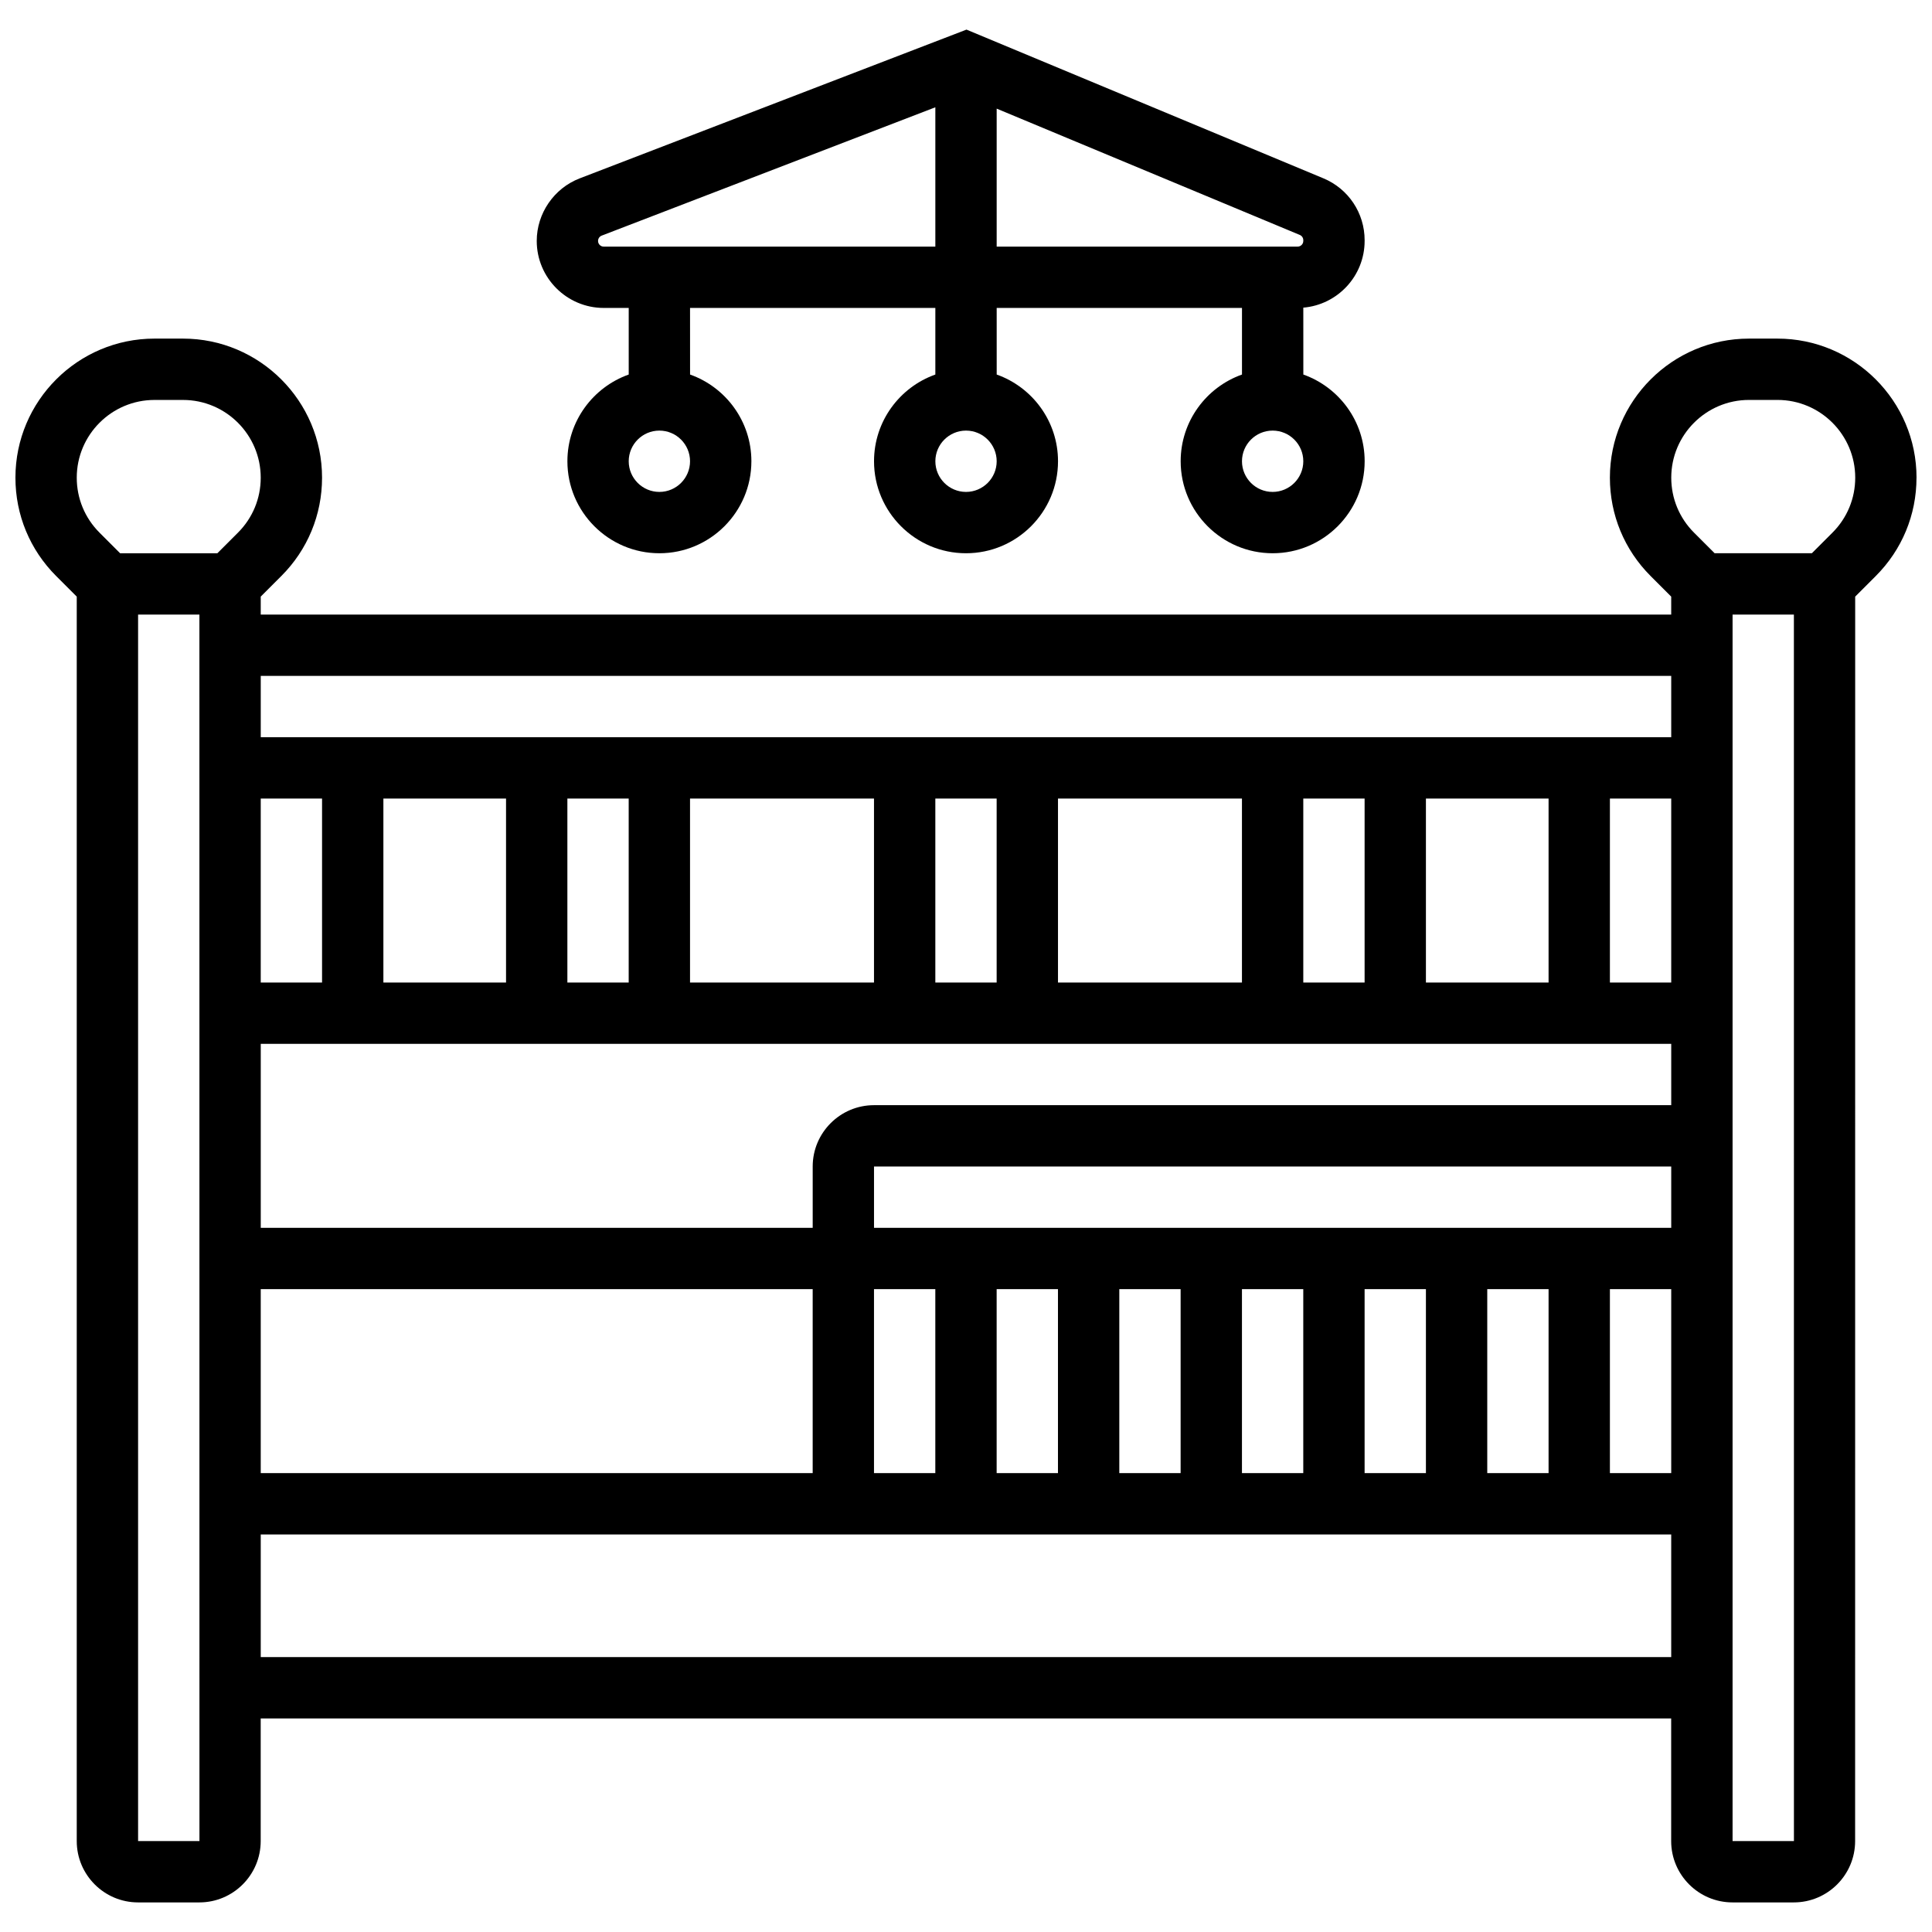 <?xml version="1.0" encoding="UTF-8"?>
<!-- Uploaded to: ICON Repo, www.svgrepo.com, Generator: ICON Repo Mixer Tools -->
<svg width="800px" height="800px" version="1.1" viewBox="144 144 512 512" xmlns="http://www.w3.org/2000/svg">
 <defs>
  <clipPath id="a">
   <path d="m148.09 233h503.81v416h-503.81z"/>
  </clipPath>
 </defs>
 <g clip-path="url(#a)">
  <path d="m651.9 270.59c0-20.32-16.535-36.855-36.855-36.855h-7.551c-20.32 0-36.855 16.535-36.855 36.855 0 9.844 3.832 19.102 10.793 26.062l5.457 5.457v4.762l-373.79-0.004v-4.762l5.457-5.457c6.961-6.957 10.793-16.215 10.793-26.059 0-20.32-16.535-36.855-36.855-36.855h-7.551c-20.316 0-36.852 16.531-36.852 36.855 0 9.844 3.832 19.102 10.793 26.062l5.457 5.457v329.8c0 8.961 7.293 16.25 16.25 16.25h16.25c8.961 0 16.25-7.293 16.25-16.25v-32.504h373.79v32.504c0 8.961 7.293 16.25 16.25 16.25h16.25c8.961 0 16.25-7.293 16.25-16.25l0.016-329.8 5.457-5.457c6.961-6.961 10.793-16.219 10.793-26.062zm-65.008 52.531v16.25h-373.79v-16.25zm-65.008 81.258v-48.754h32.504v48.754zm-16.25 0h-16.25v-48.754h16.25zm-32.504 0h-48.754v-48.754h48.754zm-65.008 0h-16.25v-48.754h16.25zm-32.504 0h-48.754v-48.754h48.754zm-65.008 0h-16.25v-48.754h16.25zm-32.504 0h-32.504v-48.754h32.504zm-48.758 0h-16.25v-48.754h16.25zm-16.25 81.258h146.27v48.754l-146.27 0.004zm162.52 0h16.25v48.754h-16.25zm32.504 0h16.25v48.754h-16.25zm32.504 0h16.25v48.754h-16.25zm32.504 0h16.25v48.754h-16.25zm32.504 0h16.25v48.754h-16.25zm32.504 0h16.25v48.754h-16.25zm32.504 0h16.25v48.754h-16.25zm-195.02-16.25v-16.25h211.27v16.25zm0-32.504c-8.961 0-16.25 7.293-16.25 16.25v16.25l-146.27 0.004v-48.754h373.79v16.25zm195.02-32.504v-48.754h16.25v48.754zm-394.81-113.76-5.457-5.457c-3.891-3.891-6.035-9.066-6.035-14.57 0-11.359 9.242-20.602 20.602-20.602h7.551c11.359 0 20.602 9.242 20.602 20.602 0 5.504-2.141 10.676-6.035 14.57l-5.457 5.457zm21.012 341.29h-16.25v-325.04h16.25l0.012 325.04h-0.012zm16.254-48.758v-32.504h373.79v32.504zm406.3 48.758h-16.25v-325.04h16.25l0.012 325.04h-0.012zm10.219-346.75-5.457 5.457h-25.77l-5.457-5.457c-3.891-3.891-6.035-9.066-6.035-14.57 0-11.359 9.242-20.602 20.602-20.602h7.551c11.359 0 20.602 9.242 20.602 20.602 0 5.504-2.144 10.676-6.035 14.57z"/>
 </g>
 <path d="m304 225.61h6.617v17.648c-9.457 3.356-16.25 12.387-16.25 22.98 0 13.441 10.938 24.379 24.379 24.379 13.441 0 24.379-10.934 24.379-24.379 0-10.594-6.793-19.625-16.25-22.98l-0.008-17.648h65.008v17.648c-9.457 3.356-16.25 12.387-16.25 22.98 0 13.441 10.938 24.379 24.379 24.379s24.379-10.934 24.379-24.379c0-10.594-6.793-19.625-16.25-22.98l-0.004-17.648h65.008v17.648c-9.457 3.356-16.25 12.387-16.25 22.98 0 13.441 10.938 24.379 24.379 24.379 13.441 0 24.379-10.934 24.379-24.379 0-10.594-6.793-19.625-16.25-22.98l-0.008-17.727c9.09-0.77 16.25-8.398 16.25-17.684v-0.195c0-7.191-4.289-13.629-10.93-16.395l-94.582-39.41-102.5 39.422c-6.812 2.621-11.387 9.281-11.387 16.578 0 9.793 7.969 17.762 17.762 17.762zm14.742 48.754c-4.481 0-8.125-3.644-8.125-8.125s3.644-8.125 8.125-8.125 8.125 3.644 8.125 8.125-3.644 8.125-8.125 8.125zm81.262 0c-4.481 0-8.125-3.644-8.125-8.125s3.644-8.125 8.125-8.125 8.125 3.644 8.125 8.125-3.644 8.125-8.125 8.125zm81.258 0c-4.481 0-8.125-3.644-8.125-8.125s3.644-8.125 8.125-8.125c4.481 0 8.125 3.644 8.125 8.125s-3.644 8.125-8.125 8.125zm8.125-66.711v0.195c0 0.832-0.676 1.508-1.508 1.508h-79.75v-36.566l80.332 33.473c0.562 0.234 0.926 0.781 0.926 1.391zm-185.93-1.211 88.418-34.008v36.926h-87.879c-0.832 0-1.508-0.676-1.508-1.508 0.004-0.625 0.391-1.191 0.969-1.41z"/>
</svg>